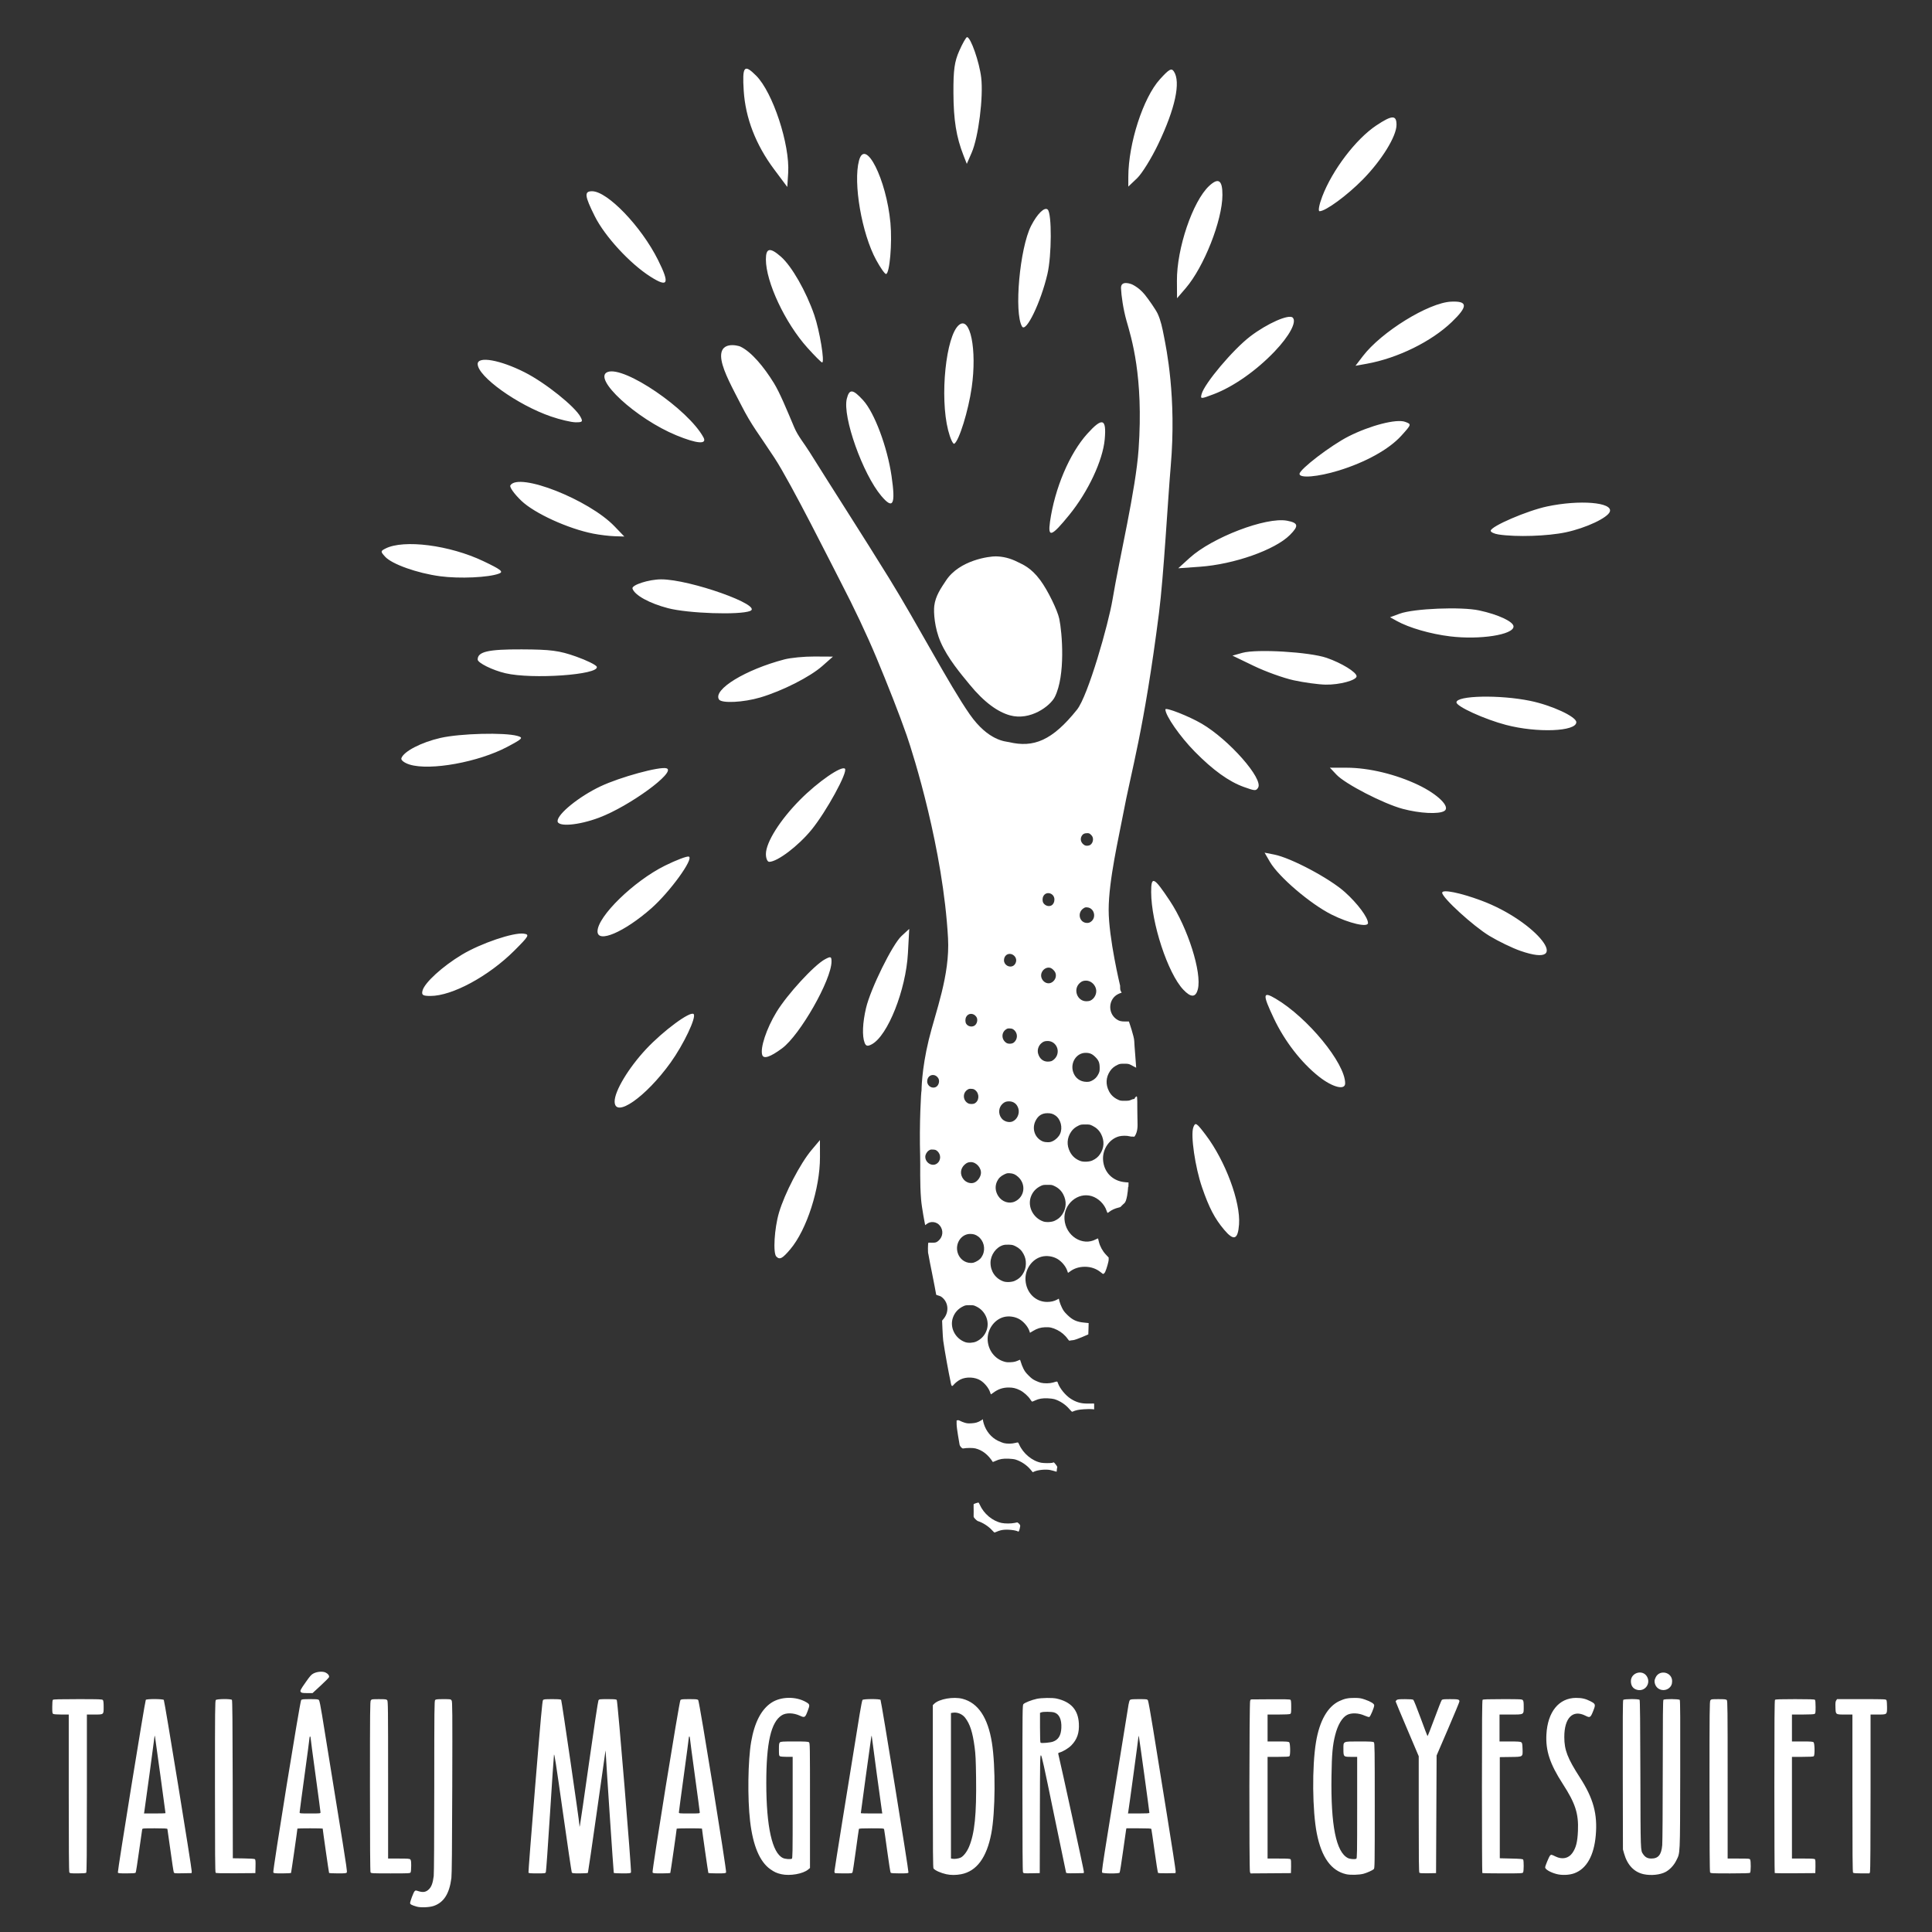 <?xml version="1.0" encoding="utf-8"?>
<!-- Generator: Adobe Illustrator 16.0.0, SVG Export Plug-In . SVG Version: 6.00 Build 0)  -->
<!DOCTYPE svg PUBLIC "-//W3C//DTD SVG 1.1//EN" "http://www.w3.org/Graphics/SVG/1.1/DTD/svg11.dtd">
<svg version="1.1" id="Réteg_1" xmlns:serif="http://www.serif.com/"
	 xmlns="http://www.w3.org/2000/svg" xmlns:xlink="http://www.w3.org/1999/xlink" x="0px" y="0px" width="500px" height="500px"
	 viewBox="0 0 500 500" enable-background="new 0 0 500 500" xml:space="preserve">
<rect x="0" y="0" width="500" height="500" fill="#333333" stroke="none"/>
<g>
	<path id="drops" fill="#FFFFFF" d="M200.916,325.202c-0.897-0.897-0.511-7.302,0.687-11.374c1.449-4.932,5.505-12.732,8.421-16.197
		l2.176-2.584l0.009,4.431c0.017,8.101-3.429,18.794-7.673,23.817C202.478,325.73,201.8,326.087,200.916,325.202L200.916,325.202
		L200.916,325.202z M316.804,318.252c-2.451-2.912-3.892-5.677-5.712-10.955c-1.793-5.203-3.006-13.537-2.262-15.547
		c0.516-1.396,0.805-1.218,3.227,1.99c5.082,6.73,9.029,17.341,8.605,23.136C320.372,320.85,319.309,321.229,316.804,318.252z
		 M159.067,285.053c0-2.701,3.6-8.686,8.152-13.552c4.449-4.756,11.44-9.911,12.29-9.062c0.779,0.779-2.581,7.857-5.962,12.563
		C167.114,283.955,159.067,289.541,159.067,285.053L159.067,285.053z M341.311,278.604c-4.548-3.594-8.853-9.157-11.632-15.032
		c-2.987-6.314-2.916-7.109,0.461-5.117c8.295,4.895,17.986,16.7,17.986,21.912C348.126,282.242,344.839,281.393,341.311,278.604
		L341.311,278.604z M197.271,273.034c-0.594-1.772,1.079-6.827,3.671-11.095c2.799-4.608,9.778-12.199,12.591-13.695
		c1.463-0.778,1.662-0.708,1.662,0.591c0,4.73-8.148,19.041-12.797,22.476C199.361,273.555,197.639,274.134,197.271,273.034
		L197.271,273.034z M223.761,269.863c-0.674-1.757-0.532-5.172,0.375-9.015c1.178-4.989,6.823-16.441,9.172-18.605l2.003-1.846
		l-0.34,6.277c-0.517,9.523-5.215,21.373-9.353,23.587C224.531,270.844,224.102,270.752,223.761,269.863L223.761,269.863z
		 M109.351,256.363c0.537-2.055,5.173-6.281,10.207-9.304c4.882-2.933,13.352-5.806,16.004-5.427
		c1.554,0.222,1.346,0.594-2.442,4.377c-6.634,6.626-16.094,11.743-21.709,11.743C109.403,257.752,109.05,257.514,109.351,256.363z
		 M306.206,256.09c-3.986-4.248-8.258-17.237-8.286-25.199c-0.016-4.324,0.696-3.993,4.838,2.247
		c4.644,6.996,8.318,18.587,7.246,22.859C309.451,258.197,308.212,258.229,306.206,256.09L306.206,256.09L306.206,256.09z
		 M393.446,246.069c-2.084-0.728-5.681-2.468-7.992-3.867c-4.181-2.53-12.22-9.875-12.22-11.166c0-0.938,4.645-0.008,10.115,2.025
		C397.789,238.429,407.541,250.992,393.446,246.069z M154.637,241.038c0-3.868,9.411-13.034,17.473-17.019
		c2.914-1.44,5.683-2.49,6.153-2.333c1.398,0.466-4.903,9.164-9.694,13.381C161.57,241.23,154.637,244.201,154.637,241.038z
		 M344.646,236.709c-5.529-2.766-13.739-9.779-15.993-13.661l-1.38-2.377l2.488,0.487c4.338,0.851,14.354,6.171,18.307,9.726
		c3.261,2.932,5.967,6.56,5.967,8C354.035,240.094,349.152,238.964,344.646,236.709L344.646,236.709z M198.217,221.011
		c0.01-3.022,3.667-8.823,8.859-14.052c4.59-4.623,10.735-8.872,11.592-8.015c0.813,0.813-4.798,11.069-8.625,15.768
		c-3.423,4.203-8.86,8.33-10.975,8.33C198.596,223.042,198.213,222.128,198.217,221.011z M144.299,212.484
		c0-1.847,5.59-6.366,11.104-8.976c5.083-2.407,15.423-5.226,17.108-4.665c2.621,0.874-9.579,9.795-17.438,12.754
		C149.712,213.615,144.299,214.06,144.299,212.484z M362.998,209.325c-4.987-1.341-14.863-6.441-17.114-8.837l-1.706-1.816
		l4.375,0.011c5.715,0.014,12.711,1.702,18.488,4.459c5.097,2.433,8.387,5.699,6.771,6.724
		C372.39,210.769,367.446,210.521,362.998,209.325L362.998,209.325z M321.91,203.667c-3.883-1.396-7.994-4.355-12.714-9.153
		c-3.795-3.857-7.595-9.32-7.595-10.919c0-0.639,6.105,1.759,9.408,3.695c7.075,4.146,15.999,14.277,14.588,16.56
		C325.062,204.717,324.796,204.704,321.91,203.667z M106.032,197.875c-1.356-0.414-2.32-1.146-2.158-1.637
		c0.578-1.761,5.14-4.131,10.141-5.269c5.096-1.159,16.519-1.454,19.881-0.514c1.624,0.455,1.395,0.704-2.585,2.818
		C123.852,197.237,111.378,199.507,106.032,197.875L106.032,197.875z M389.752,187.607c-5.541-1.453-12.822-4.768-12.822-5.837
		c0-1.776,11.159-2.01,19.048-0.398c5.576,1.139,11.97,4.094,11.97,5.533C407.947,189.327,397.803,189.718,389.752,187.607z
		 M186.067,181.014c-1.585-2.564,6.836-7.714,16.944-10.362c1.625-0.425,5.114-0.762,7.754-0.747l4.8,0.027l-2.74,2.422
		c-3.196,2.825-10.33,6.446-16.042,8.142C192.392,181.799,186.722,182.074,186.067,181.014L186.067,181.014z M334.835,176.062
		c-2.64-0.574-7.292-2.247-10.339-3.716l-5.539-2.671l2.585-0.724c3.695-1.035,17.38-0.219,21.786,1.299
		c3.873,1.334,7.755,3.721,7.755,4.768c0,1.041-4.468,2.242-8.05,2.164C341.165,177.14,337.476,176.636,334.835,176.062
		L334.835,176.062z M130.799,174.233c-3.355-0.79-7.177-2.682-7.177-3.553c0-2.03,2.712-2.655,11.377-2.622
		c7.539,0.03,9.732,0.318,14.056,1.846c2.818,0.997,5.245,2.196,5.393,2.666C155.099,174.638,137.714,175.861,130.799,174.233z
		 M375.275,164.691c-5.061-0.616-10.587-2.211-13.768-3.974l-1.759-0.975l2.498-0.921c3.627-1.338,15.903-1.843,20.552-0.846
		c4.957,1.063,8.901,2.909,8.901,4.166C391.7,164.28,382.991,165.632,375.275,164.691z M172.897,157.402
		c-4.84-1.262-8.638-3.353-9.21-5.069c-0.308-0.925,4.227-2.392,7.416-2.398c7.423-0.015,26.578,6.796,23.022,8.187
		C191.349,159.206,178.092,158.756,172.897,157.402L172.897,157.402z M113.889,149.132c-5.906-0.791-12.478-3.131-14.229-5.066
		c-1.203-1.329-1.198-1.439,0.084-2.098c4.726-2.425,16.638-0.893,25.355,3.261c4.573,2.179,5.281,2.738,4.062,3.208
		C126.501,149.461,118.92,149.806,113.889,149.132L113.889,149.132L113.889,149.132z M307.873,144.391
		c5.841-5.311,19.802-10.646,25.205-9.633c2.95,0.554,3.108,1.333,0.748,3.693c-3.869,3.869-14.437,7.595-23.326,8.225l-5.574,0.395
		L307.873,144.391L307.873,144.391z M153.483,138.095c-6.53-1.296-15.174-5.255-18.563-8.502c-1.83-1.754-3.108-3.545-2.838-3.98
		c2.141-3.465,20.294,3.671,26.949,10.593l2.545,2.647l-2.545-0.081C157.631,138.727,155.135,138.422,153.483,138.095
		L153.483,138.095L153.483,138.095z M387.823,138.323c-1.117-0.169-2.031-0.601-2.031-0.959c0-1.136,9.411-5.195,14.589-6.292
		c8.412-1.782,17.032-1.08,16.25,1.324c-0.52,1.595-6.181,4.258-11.404,5.365C400.507,138.76,392.432,139.021,387.823,138.323z
		 M271.738,135.043c1.223-8.662,5.053-17.696,9.662-22.799c3.902-4.319,4.992-3.968,4.501,1.452
		c-0.497,5.474-4.276,13.532-9.176,19.563C272.137,138.906,271.142,139.262,271.738,135.043z M228.101,128.373
		c-4.834-5.702-10.108-20.555-8.945-25.19c0.653-2.602,1.557-2.516,4.224,0.404c2.93,3.208,6.254,12.078,7.354,19.627
		C231.814,130.626,231.137,131.954,228.101,128.373L228.101,128.373z M336.313,122.646c0-1.181,8.17-7.428,12.717-9.723
		c5.608-2.832,12.395-4.574,14.614-3.753c1.691,0.625,1.688,0.635-0.988,3.598c-3.17,3.508-9.238,6.876-16.267,9.027
		C341.066,123.423,336.313,123.825,336.313,122.646L336.313,122.646z M245.375,111.341c-2.2-8.649-0.574-24.433,2.806-27.239
		c2.919-2.422,4.703,6.364,3.29,16.21c-0.861,6.002-3.262,13.762-4.492,14.522C246.639,115.045,245.917,113.473,245.375,111.341z
		 M175.047,112.665c-10.412-4.28-21.863-14.829-17.793-16.391c4.304-1.651,20.822,9.616,24.797,16.915
		C183.075,115.069,180.409,114.87,175.047,112.665z M142.572,107.779c-8.649-2.975-18.95-10.354-18.95-13.576
		c0-2.1,5.832-1.064,12.194,2.166c5.322,2.701,12.976,8.82,14.429,11.535c0.659,1.23,0.494,1.405-1.303,1.384
		C147.811,109.273,144.944,108.595,142.572,107.779z M310.97,102.002c0.717-2.741,8.145-11.554,12.608-14.958
		c4.389-3.347,10.001-5.821,10.981-4.841c1.095,1.095-0.853,4.732-4.682,8.748c-4.732,4.961-10.659,9.12-15.754,11.056
		C310.744,103.292,310.632,103.292,310.97,102.002L310.97,102.002z M352.677,92.202c4.813-6.313,17.044-13.869,22.878-14.136
		c4.35-0.199,4.393,1.208,0.16,5.272c-5.285,5.077-14.015,9.361-22.004,10.8l-2.91,0.524L352.677,92.202z M208.966,90.006
		c-5.783-6.431-10.754-17.009-10.754-22.879c0-2.983,1.073-3.173,3.901-0.69c2.793,2.452,6.518,8.973,8.626,15.102
		c1.389,4.036,2.749,12.265,2.027,12.265C212.554,93.803,210.844,92.095,208.966,90.006z M264.504,84.5
		c-2.106-3.525-0.6-20.286,2.342-26.054c1.597-3.128,3.512-4.996,4.309-4.199c1.08,1.081,1.027,11.903-0.082,16.663
		C269.359,78.256,265.521,86.199,264.504,84.5L264.504,84.5z M304.587,72.689c-0.057-8.391,4.088-20.606,8.335-24.566
		c2.402-2.241,3.453-1.527,3.442,2.337c-0.02,6.574-4.771,18.621-9.523,24.142l-2.225,2.585L304.587,72.689L304.587,72.689z
		 M168.318,71.588c-5.292-3.364-11.783-10.41-14.385-15.617c-2.653-5.309-2.781-6.478-0.707-6.478
		c3.984,0,12.733,9.108,17.053,17.754C173.398,73.489,172.932,74.521,168.318,71.588L168.318,71.588z M226.745,67.272
		c-3.726-6.846-5.984-19.939-4.436-25.718c1.615-6.024,7.083,4.824,8.135,16.136c0.486,5.232-0.209,13.22-1.151,13.22
		C228.98,70.91,227.834,69.273,226.745,67.272L226.745,67.272z M342.189,50.874c2.604-6.855,8.728-14.905,14.005-18.412
		c4.091-2.719,5.229-2.75,5.221-0.139c-0.01,2.951-3.815,9.126-8.681,14.088c-4.063,4.144-9.656,8.251-11.234,8.251
		C341.081,54.663,341.386,52.986,342.189,50.874z M200.343,43.825c-4.748-6.354-7.424-13.279-7.87-20.365
		c-0.399-6.352,0.119-6.978,3.216-3.881c4.312,4.312,8.757,17.809,8.291,25.17l-0.23,3.636L200.343,43.825L200.343,43.825z
		 M292.008,45.754c0.019-8.649,3.852-20.478,8.183-25.25c2.362-2.603,2.973-2.948,3.595-2.028c1.844,2.728,0.365,9.613-4.045,18.832
		c-1.748,3.655-4.205,7.623-5.459,8.815l-2.279,2.169L292.008,45.754L292.008,45.754z M249.354,40.227
		c-1.871-4.769-2.576-9.155-2.607-16.212c-0.026-5.952,0.27-8.066,1.522-10.893c0.855-1.93,1.758-3.508,2.007-3.508
		c0.933,0,3.181,6.429,3.657,10.455c0.598,5.053-0.712,15.409-2.455,19.419l-1.269,2.919L249.354,40.227L249.354,40.227z"/>
	<path id="figur---letters" serif:id="figur &amp; letters" fill="#FFFFFF" d="M107.881,493.441
		c-1.272-0.358-1.749-0.606-1.749-0.907c0-0.443,0.873-2.77,1.151-3.067c0.246-0.263,0.277-0.264,1.051-0.021
		c1.197,0.377,1.977,0.219,2.716-0.551c0.644-0.67,0.962-1.565,1.196-3.367c0.082-0.634,0.138-9.881,0.141-23.199
		c0.004-19.938,0.026-22.168,0.228-22.369c0.181-0.181,0.587-0.224,2.131-0.224c1.859,0,1.913,0.009,2.132,0.344
		c0.204,0.311,0.22,2.468,0.166,22.512c-0.042,15.521-0.109,22.552-0.223,23.448c-0.514,4.025-1.939,6.288-4.538,7.203
		C111.192,493.627,108.902,493.729,107.881,493.441L107.881,493.441L107.881,493.441z M425.384,485.042
		c-2.481-0.539-4.223-2.367-5.059-5.313l-0.31-1.087l-0.041-19.256c-0.03-14.356,0-19.306,0.123-19.453
		c0.229-0.275,4.004-0.285,4.23-0.012c0.108,0.13,0.168,5.873,0.201,19.311c0.05,20.244,0.028,19.611,0.717,20.633
		c0.534,0.794,1.159,1.124,2.121,1.124c1.802,0,2.595-0.972,2.818-3.454c0.072-0.8,0.134-9.554,0.136-19.455
		c0.004-13.807,0.045-18.042,0.176-18.173c0.26-0.26,4.008-0.236,4.226,0.026c0.122,0.146,0.152,5.072,0.118,19.382
		c-0.051,21.384,0.011,20.083-1.04,22.217c-0.594,1.206-1.644,2.328-2.729,2.914C429.661,485.207,427.289,485.456,425.384,485.042
		L425.384,485.042L425.384,485.042z M244.9,485.047c-1.422-0.313-2.884-0.966-3.307-1.479c-0.141-0.17-0.178-4.631-0.178-21.247
		v-21.033l0.336-0.336c1.267-1.268,5.029-1.926,7.392-1.293c3.999,1.07,6.516,4.84,7.556,11.316
		c0.983,6.124,0.906,18.018-0.154,23.542c-1.199,6.257-3.803,9.766-7.815,10.533C247.422,485.301,246.048,485.3,244.9,485.047
		L244.9,485.047L244.9,485.047z M402.776,484.983c-1.591-0.432-2.892-1.2-2.892-1.711c0-0.345,0.978-2.709,1.253-3.029
		c0.284-0.331,0.342-0.322,1.411,0.204c1.747,0.86,3.391,0.522,4.386-0.901c0.946-1.353,1.315-2.827,1.438-5.74
		c0.188-4.457-0.665-7.097-3.925-12.137c-3.332-5.152-4.468-8.592-4.235-12.828c0.317-5.815,3.223-9.4,7.638-9.428
		c1.517-0.009,2.507,0.22,3.749,0.864c1.35,0.7,1.388,0.834,0.719,2.523c-0.684,1.727-0.835,1.82-1.993,1.229
		c-3.287-1.679-5.496,0.551-5.485,5.538c0.007,3.357,0.831,5.481,4.076,10.512c3.438,5.329,4.546,9.385,4.067,14.901
		c-0.453,5.235-2.376,8.649-5.529,9.816C406.127,485.288,404.187,485.365,402.776,484.983z M202.224,485.045
		c-1.171-0.261-1.839-0.563-2.879-1.303c-2.739-1.948-4.484-6.1-5.221-12.426c-0.694-5.95-0.562-15.692,0.278-20.556
		c0.861-4.982,2.604-8.354,5.217-10.088c2.463-1.636,6.376-1.703,9.017-0.156c0.967,0.567,0.99,0.697,0.394,2.272
		c-0.658,1.741-0.771,1.81-2.038,1.226c-1.648-0.76-3.558-0.8-4.669-0.099c-2.796,1.765-4.013,7.1-4.008,17.565
		c0.005,11.277,1.532,18.111,4.33,19.382c0.562,0.256,1.819,0.356,2.272,0.183c0.203-0.078,0.225-1.376,0.225-13.229v-13.144h-1.503
		c-0.827,0-1.627-0.066-1.778-0.147c-0.247-0.132-0.275-0.311-0.275-1.756c0-1.378,0.037-1.643,0.26-1.844
		c0.228-0.206,0.702-0.235,3.743-0.235c2.783,0,3.538,0.04,3.759,0.201c0.271,0.198,0.276,0.53,0.276,16.375v16.173l-0.479,0.4
		C207.804,484.957,204.452,485.541,202.224,485.045L202.224,485.045z M348.389,485.044c-3.866-0.878-6.376-4.356-7.595-10.526
		c-1.161-5.878-1.265-17.331-0.215-23.668c0.912-5.5,3.002-9.18,6.026-10.609c1.356-0.641,2.296-0.834,4.003-0.823
		c1.209,0.007,1.636,0.075,2.634,0.422c1.528,0.529,2.401,1.074,2.401,1.5c0.002,0.561-0.992,2.93-1.265,3.016
		c-0.139,0.044-0.684-0.115-1.212-0.355c-1.54-0.697-3.396-0.776-4.527-0.191c-1.293,0.669-2.431,2.587-3.095,5.219
		c-0.67,2.65-0.868,4.859-0.956,10.626c-0.193,12.773,1.182,19.642,4.247,21.205c0.525,0.269,1.699,0.37,2.173,0.188
		c0.203-0.078,0.225-1.376,0.225-13.229v-13.144h-1.557c-1.974,0-1.999-0.025-1.999-2.023c0-2.074-0.241-1.96,4.115-1.96
		c3.034,0,3.578,0.033,3.77,0.224c0.2,0.201,0.224,1.885,0.224,16.408c0,15.328-0.014,16.197-0.253,16.414
		c-0.345,0.312-1.748,0.942-2.641,1.186C351.765,485.229,349.479,485.292,348.389,485.044L348.389,485.044z M285.234,484.625
		c-0.135-0.163,0.16-2.246,1.414-9.993c0.871-5.384,2.411-14.909,3.423-21.168c1.011-6.259,1.909-11.813,1.997-12.344
		c0.086-0.529,0.252-1.058,0.367-1.174c0.167-0.166,0.65-0.21,2.33-0.21c2.046,0,2.128,0.012,2.319,0.32
		c0.109,0.176,0.723,3.585,1.363,7.575s2.22,13.776,3.511,21.746c1.291,7.971,2.327,14.692,2.304,14.938l-0.044,0.444l-2.193,0.039
		c-1.209,0.021-2.253-0.02-2.325-0.092s-0.477-2.618-0.899-5.658c-0.422-3.04-0.798-5.607-0.835-5.705
		c-0.052-0.135-0.838-0.178-3.262-0.178h-3.194l-0.079,0.392c-0.044,0.215-0.405,2.759-0.805,5.652
		c-0.398,2.894-0.792,5.343-0.874,5.441C289.523,484.927,285.467,484.903,285.234,484.625L285.234,484.625L285.234,484.625z
		 M323.491,484.468c-0.227-0.597-0.183-43.854,0.045-44.305l0.18-0.355l5.029-0.037c3.593-0.027,5.085,0.009,5.224,0.124
		c0.145,0.12,0.194,0.595,0.194,1.846c0,1.521-0.026,1.699-0.275,1.832c-0.162,0.087-1.411,0.147-3.058,0.147h-2.783v6.971h2.692
		c2.258,0,2.729,0.036,2.916,0.224c0.284,0.283,0.328,3.313,0.053,3.588c-0.121,0.121-0.971,0.171-2.916,0.171h-2.745v26.317h2.898
		c2.303,0,2.933,0.04,3.063,0.197c0.108,0.132,0.15,0.763,0.124,1.885l-0.041,1.688l-10.461,0.074L323.491,484.468L323.491,484.468z
		 M216.046,484.735c-0.052-0.052-0.095-0.257-0.095-0.454c0-0.29,3.29-20.776,6.543-40.749c0.303-1.864,0.627-3.48,0.72-3.593
		c0.234-0.281,4.431-0.298,4.663-0.018c0.201,0.242,7.345,44.387,7.231,44.683c-0.074,0.193-0.407,0.227-2.279,0.227
		c-1.583,0-2.231-0.05-2.333-0.179c-0.077-0.098-0.474-2.61-0.88-5.583s-0.771-5.518-0.811-5.654
		c-0.065-0.228-0.345-0.249-3.267-0.249c-2.429,0-3.211,0.043-3.258,0.178c-0.034,0.098-0.387,2.578-0.785,5.513
		c-0.397,2.934-0.782,5.479-0.855,5.654c-0.129,0.313-0.186,0.32-2.317,0.32C217.124,484.831,216.098,484.788,216.046,484.735
		L216.046,484.735L216.046,484.735z M479.574,484.66c-0.131-0.132-0.17-4.891-0.17-20.556V443.72h-1.894
		c-2.479,0-2.431,0.035-2.494-1.842c-0.039-1.146-0.002-1.511,0.181-1.79l0.23-0.352h6.321c6.105,0,6.327,0.01,6.47,0.275
		c0.081,0.151,0.147,0.941,0.147,1.756c0,1.987,0.043,1.952-2.395,1.952h-1.873v20.19c0,12.774-0.052,20.325-0.139,20.556
		l-0.139,0.365h-2.038C480.388,484.831,479.691,484.776,479.574,484.66L479.574,484.66z M442.565,484.556
		c-0.1-0.187-0.147-7.368-0.147-22.231c0-19.641,0.023-21.988,0.222-22.271c0.21-0.3,0.319-0.316,2.124-0.316
		c1.539,0,1.944,0.043,2.125,0.224c0.201,0.201,0.224,2.269,0.224,20.627v20.403h2.84c2.663,0,2.85,0.017,2.988,0.274
		c0.21,0.394,0.19,3.181-0.023,3.396c-0.127,0.126-1.476,0.171-5.188,0.171C442.915,484.831,442.707,484.819,442.565,484.556
		L442.565,484.556L442.565,484.556z M168.882,484.577c-0.19-0.355,6.904-44.239,7.209-44.592c0.187-0.216,0.492-0.249,2.305-0.249
		s2.119,0.033,2.307,0.249c0.308,0.354,7.402,44.229,7.209,44.59c-0.123,0.229-0.364,0.256-2.328,0.256
		c-1.206,0-2.225-0.054-2.266-0.119c-0.057-0.093-1.65-11.171-1.65-11.475c0-0.039-1.472-0.071-3.272-0.071
		c-1.799,0-3.272,0.045-3.272,0.101c0,0.319-1.59,11.349-1.651,11.446c-0.04,0.064-1.059,0.118-2.264,0.118
		C169.254,484.831,169.003,484.804,168.882,484.577z M383.62,484.735c-0.053-0.052-0.096-10.121-0.096-22.376
		c0-17.141,0.04-22.321,0.171-22.452c0.127-0.126,1.472-0.171,5.17-0.171c4.663,0,5.016,0.018,5.235,0.261
		c0.187,0.206,0.235,0.56,0.235,1.707c0,2.103,0.147,2.016-3.414,2.016h-2.845v6.971h2.675c2.086,0,2.737,0.044,2.952,0.201
		c0.235,0.172,0.283,0.415,0.325,1.641c0.076,2.221,0.213,2.126-3.145,2.174l-2.736,0.038v26.175l2.957,0.071
		c2.419,0.058,2.981,0.109,3.092,0.284c0.182,0.289,0.176,2.938-0.009,3.281c-0.142,0.264-0.352,0.275-5.311,0.275
		C386.038,484.831,383.672,484.788,383.62,484.735L383.62,484.735L383.62,484.735z M136.769,484.621
		c-0.044-0.115,0.734-10.149,1.729-22.298c1.452-17.725,1.853-22.138,2.027-22.338c0.189-0.217,0.498-0.249,2.383-0.249
		c1.603,0,2.206,0.048,2.319,0.186c0.14,0.168,4.699,31.425,4.732,32.446l0.015,0.442l0.12-0.427
		c0.066-0.235,1.125-7.532,2.354-16.217c1.317-9.31,2.314-15.922,2.43-16.11c0.188-0.31,0.267-0.32,2.379-0.32
		c1.781,0,2.218,0.04,2.364,0.217c0.243,0.292,3.866,44.272,3.676,44.629c-0.117,0.22-0.378,0.249-2.252,0.249
		c-1.167,0-2.156-0.059-2.2-0.129c-0.064-0.104-2.014-29.234-2.092-31.259c-0.019-0.482-0.029-0.497-0.083-0.122
		c-0.034,0.235-1.043,7.354-2.244,15.822c-1.201,8.467-2.224,15.46-2.273,15.541c-0.055,0.089-0.866,0.146-2.068,0.146
		c-1.739,0-1.994-0.03-2.109-0.249c-0.072-0.138-1.115-7.194-2.317-15.684c-1.809-12.771-2.204-15.312-2.292-14.724
		c-0.058,0.392-0.524,7.305-1.035,15.363c-0.511,8.059-0.99,14.797-1.065,14.973c-0.132,0.312-0.191,0.32-2.276,0.32
		C137.235,484.831,136.834,484.793,136.769,484.621L136.769,484.621z M17.939,484.556c-0.1-0.187-0.147-6.848-0.147-20.556v-20.28
		h-1.859c-1.022,0-1.982-0.066-2.134-0.147c-0.248-0.133-0.275-0.312-0.275-1.82c0-1.112,0.057-1.731,0.17-1.845
		c0.128-0.128,1.757-0.171,6.456-0.171c5.672,0,6.303,0.023,6.479,0.235c0.139,0.168,0.195,0.682,0.195,1.79
		c0,2.012,0.066,1.958-2.446,1.958h-1.893v20.385c0,15.665-0.04,20.424-0.171,20.556c-0.117,0.116-0.811,0.171-2.2,0.171
		C18.255,484.831,18.075,484.808,17.939,484.556L17.939,484.556z M70.727,484.576c-0.191-0.356,6.904-44.237,7.209-44.591
		c0.187-0.216,0.492-0.249,2.305-0.249c1.813,0,2.118,0.033,2.306,0.249c0.137,0.159,0.428,1.565,0.8,3.876
		c0.969,6.017,4.095,25.337,5.361,33.137c0.845,5.206,1.148,7.392,1.05,7.575c-0.124,0.231-0.359,0.258-2.33,0.258
		c-1.205,0-2.225-0.054-2.265-0.12c-0.057-0.092-1.65-11.17-1.65-11.475c0-0.039-1.472-0.07-3.272-0.07
		c-1.799,0-3.272,0.031-3.272,0.07c0,0.305-1.593,11.383-1.65,11.475c-0.041,0.065-1.06,0.12-2.265,0.12
		C71.095,484.831,70.848,484.804,70.727,484.576L70.727,484.576z M95.894,484.556c-0.1-0.187-0.147-7.368-0.147-22.231
		c0-19.641,0.023-21.988,0.221-22.271c0.21-0.3,0.32-0.316,2.112-0.316c1.65,0,1.92,0.033,2.126,0.261
		c0.216,0.239,0.235,1.875,0.235,20.626v20.367h2.764c2.323,0,2.799,0.035,2.987,0.224c0.173,0.173,0.224,0.542,0.224,1.645
		c0,0.782-0.066,1.546-0.147,1.697c-0.142,0.264-0.35,0.275-5.187,0.275C96.244,484.831,96.036,484.819,95.894,484.556
		L95.894,484.556z M30.5,484.604c-0.114-0.297,7.029-44.439,7.23-44.682c0.234-0.282,4.429-0.266,4.665,0.019
		c0.199,0.239,7.286,43.759,7.229,44.392l-0.038,0.427l-2.242,0.039c-2.215,0.038-2.243,0.035-2.376-0.285
		c-0.074-0.178-0.46-2.724-0.859-5.657c-0.398-2.935-0.751-5.415-0.784-5.513c-0.046-0.136-0.826-0.178-3.256-0.178
		c-2.921,0-3.202,0.021-3.267,0.249c-0.039,0.137-0.404,2.682-0.811,5.654c-0.407,2.974-0.803,5.485-0.881,5.583
		c-0.102,0.129-0.749,0.179-2.333,0.179C30.907,484.831,30.573,484.798,30.5,484.604L30.5,484.604L30.5,484.604z M264.75,484.56
		c-0.102-0.191-0.148-7.036-0.148-21.753c0-20.244,0.014-21.49,0.248-21.77c0.316-0.375,2.109-1.088,3.471-1.381
		c1.26-0.27,4.058-0.308,5.121-0.068c3.704,0.831,5.558,2.889,5.765,6.397c0.145,2.454-0.44,4.175-1.941,5.709
		c-0.761,0.777-2.192,1.636-3.144,1.885c-0.252,0.065-0.291,0.149-0.216,0.451c0.657,2.621,6.63,30.104,6.599,30.368l-0.041,0.361
		l-2.244,0.039c-1.826,0.032-2.258,0.002-2.32-0.161c-0.043-0.11-1.47-6.978-3.172-15.261c-2.561-12.468-3.135-15.067-3.333-15.105
		c-0.223-0.043-0.241,1.006-0.275,15.221l-0.036,15.268l-2.092,0.039C265.037,484.836,264.89,484.819,264.75,484.56L264.75,484.56
		L264.75,484.56z M367.34,484.663c-0.136-0.135-0.175-3.521-0.175-15.165v-14.99l-2.987-7.028c-1.643-3.865-2.987-7.083-2.987-7.15
		c0-0.066,0.117-0.228,0.261-0.357c0.215-0.194,0.593-0.235,2.178-0.235c1.32,0,1.986,0.056,2.139,0.178
		c0.122,0.098,0.975,2.227,1.895,4.73c0.92,2.503,1.715,4.599,1.766,4.655c0.051,0.058,0.853-1.959,1.781-4.48
		s1.785-4.697,1.903-4.834c0.185-0.215,0.486-0.249,2.227-0.249c2.081,0,2.354,0.069,2.354,0.603c0,0.144-1.329,3.348-2.952,7.12
		l-2.951,6.858l-0.143,30.442l-2.066,0.039C368.094,484.827,367.465,484.789,367.34,484.663L367.34,484.663L367.34,484.663z
		 M55.804,484.662c-0.133-0.134-0.172-5.159-0.172-22.326c0-19.949,0.022-22.175,0.224-22.376c0.304-0.304,3.92-0.331,4.168-0.031
		c0.115,0.139,0.169,5.802,0.195,20.591l0.036,20.399l2.763,0.038c1.783,0.025,2.832,0.096,2.956,0.199
		c0.147,0.122,0.184,0.568,0.153,1.882l-0.04,1.722l-5.055,0.037C57.219,484.825,55.935,484.791,55.804,484.662L55.804,484.662z
		 M459.299,484.737c-0.053-0.053-0.096-10.123-0.096-22.378c0-17.141,0.039-22.321,0.17-22.452c0.127-0.126,1.47-0.171,5.164-0.171
		c3.693,0,5.037,0.045,5.164,0.171c0.113,0.113,0.171,0.732,0.171,1.845c0,1.509-0.027,1.688-0.275,1.82
		c-0.163,0.087-1.412,0.147-3.059,0.147h-2.783v6.971h2.692c2.258,0,2.729,0.035,2.916,0.224c0.284,0.283,0.329,3.313,0.053,3.588
		c-0.12,0.121-0.97,0.171-2.916,0.171h-2.745v26.317h2.898c2.303,0,2.933,0.04,3.063,0.197c0.109,0.132,0.15,0.763,0.124,1.885
		l-0.04,1.688l-5.203,0.037C461.737,484.817,459.353,484.791,459.299,484.737L459.299,484.737L459.299,484.737z M248.651,480.732
		c0.74-0.382,1.607-1.517,2.144-2.804c1.445-3.472,1.939-8.332,1.814-17.85c-0.061-4.596-0.129-6.031-0.374-7.883
		c-0.52-3.917-1.192-6.009-2.46-7.65c-0.729-0.945-2.027-1.481-3.144-1.301l-0.522,0.085v37.64l0.32,0.069
		C246.995,481.162,248.122,481.007,248.651,480.732L248.651,480.732z M181.099,469.026c0-0.164-0.576-4.489-1.28-9.611
		s-1.28-9.469-1.28-9.659s-0.064-0.346-0.142-0.346s-0.142,0.16-0.142,0.356s-0.576,4.552-1.28,9.68s-1.28,9.448-1.28,9.602
		c0,0.266,0.117,0.277,2.703,0.277C181.046,469.325,181.099,469.319,181.099,469.026L181.099,469.026z M228.259,468.863
		c-0.152-0.868-2.635-19.192-2.652-19.572c-0.009-0.215-0.069-0.071-0.139,0.332c-0.117,0.68-2.689,19.448-2.689,19.62
		c0,0.045,1.251,0.082,2.78,0.082h2.781L228.259,468.863L228.259,468.863z M297.461,469.155c0-0.344-2.561-18.982-2.684-19.532
		c-0.107-0.485-0.129-0.51-0.144-0.165c-0.02,0.464-2.544,19.062-2.653,19.547l-0.072,0.32h2.777
		C296.743,469.325,297.461,469.281,297.461,469.155z M82.944,469.026c0-0.164-0.576-4.489-1.28-9.611
		c-0.704-5.123-1.28-9.469-1.28-9.659s-0.064-0.347-0.142-0.347s-0.142,0.157-0.142,0.349c0,0.192-0.576,4.545-1.28,9.673
		c-0.705,5.128-1.28,9.452-1.28,9.609c0,0.275,0.092,0.285,2.703,0.285C82.892,469.325,82.944,469.319,82.944,469.026z
		 M42.829,469.241c0-0.169-2.572-18.928-2.69-19.618c-0.07-0.413-0.128-0.55-0.138-0.327c-0.016,0.372-2.493,18.635-2.653,19.566
		l-0.08,0.463h2.78C41.578,469.325,42.829,469.287,42.829,469.241L42.829,469.241z M272.475,450.75
		c1.426-0.492,2.108-1.598,2.199-3.561c0.104-2.226-0.57-3.654-1.895-4.022c-0.702-0.194-2.768-0.207-3.261-0.021l-0.364,0.14v3.832
		c0,2.928,0.041,3.852,0.178,3.914C269.657,451.182,271.775,450.991,272.475,450.75L272.475,450.75z M77.9,437.943
		c-0.327-0.326-0.214-0.563,1.267-2.665c1.12-1.59,1.415-1.914,2-2.206c0.939-0.469,2.307-0.573,3.059-0.234
		c0.65,0.293,1.048,0.816,0.923,1.212c-0.048,0.151-1.026,1.141-2.174,2.198l-2.086,1.924h-1.38
		C78.431,438.172,78.079,438.122,77.9,437.943z M423.708,437.333c-1.071-0.268-1.633-1.045-1.633-2.256
		c0-2.185,2.987-3.08,4.129-1.237C427.322,435.646,425.752,437.844,423.708,437.333z M429.686,437.251
		c-0.92-0.329-1.494-1.195-1.494-2.253c0-0.161,0.133-0.566,0.295-0.901c1.021-2.109,4.258-1.36,4.258,0.985
		c0,0.828-0.271,1.393-0.89,1.858C431.254,437.392,430.415,437.512,429.686,437.251z M256.793,396.076
		c-0.893-1.013-2.418-2.012-3.666-2.401c-0.376-0.118-1.154-0.899-1.154-1.191c0-0.3,0.02-0.78,0.011-1.38
		c-0.01-0.609-0.033-1.826,0.009-1.861c0.086-0.072,1.087-0.395,1.227-0.395c0.049,0,0.197,0.242,0.328,0.54
		c1.05,2.375,3.29,4.249,5.685,4.757c0.849,0.18,2.447,0.176,3.318-0.01c0.381-0.08,0.703-0.146,0.717-0.146
		s0.765,0.424,0.765,0.939c0,0-0.234,1.596-0.519,1.437c-0.716-0.401-2.912-0.616-4.135-0.404c-0.561,0.097-1.229,0.319-1.971,0.656
		C257.352,396.641,257.075,396.398,256.793,396.076L256.793,396.076z M266.692,380.313c-0.972-1.165-2.435-2.138-3.896-2.589
		c-0.33-0.103-1.028-0.188-1.779-0.218c-1.451-0.058-2.322,0.091-3.373,0.575c-0.376,0.174-0.695,0.297-0.709,0.275
		c-1.201-1.887-2.707-3.059-4.513-3.51c-0.634-0.16-2.347-0.151-3.147,0.014c-0.308,0.064-0.89-0.577-0.949-1.067
		c-0.034-0.286-0.754-4.099-0.755-5.229l-0.001-0.952l0.272-0.054c0.182-0.035,0.403,0.022,0.667,0.176
		c0.217,0.127,0.722,0.329,1.122,0.45c0.615,0.187,0.881,0.214,1.73,0.172c1.094-0.054,1.756-0.251,2.566-0.765l0.465-0.295v0.234
		c0,0.129,0.094,0.54,0.207,0.913c0.603,1.964,1.934,3.575,3.649,4.418c0.517,0.253,1.204,0.528,1.528,0.609
		c0.814,0.206,2.131,0.19,2.941-0.034c0.362-0.1,0.699-0.156,0.75-0.123c0.05,0.032,0.184,0.27,0.296,0.525
		c1.021,2.326,3.402,4.297,5.7,4.717c0.682,0.124,2.291,0.135,2.894,0.018c0,0,0.306-0.168,0.415-0.08
		c0.207,0.165,0.699,0.809,0.826,1.072c0.075,0.155-0.061,0.513-0.061,0.513c-0.035,0.282-0.063,0.587-0.063,0.677
		c-0.002,0.142-0.043,0.148-0.298,0.053c-0.21-0.08-1.097-0.314-1.41-0.375c-1.146-0.221-3.107-0.035-4.061,0.387l-0.433,0.191
		L266.692,380.313L266.692,380.313z M276.787,364.704c-0.981-1.177-2.44-2.149-3.905-2.602c-0.319-0.099-1.032-0.188-1.729-0.218
		c-1.389-0.058-2.3,0.098-3.29,0.561c-0.351,0.165-0.688,0.297-0.751,0.295c-0.062-0.003-0.268-0.252-0.458-0.555
		c-0.544-0.863-1.754-1.941-2.701-2.404c-1.067-0.523-1.79-0.695-2.917-0.695c-1.496,0-2.736,0.422-3.969,1.348
		c-0.334,0.251-0.621,0.439-0.639,0.42c-0.017-0.021-0.105-0.268-0.198-0.55c-0.349-1.067-1.386-2.352-2.448-3.031
		c-1.432-0.915-3.71-1.024-5.25-0.251c-0.625,0.313-1.415,0.948-1.832,1.471c-0.53,0.666-0.611-0.561-0.697-0.942
		c-0.433-1.921-1.537-7.959-1.901-10.587c-0.131-0.943-0.288-5.182-0.288-5.182l0.422-0.52c1.5-1.842,1.184-4.437-0.695-5.707
		c-0.281-0.19-1.253-0.405-1.255-0.477c-0.001-0.033-0.642-3.525-1.121-5.83c-0.755-3.637-0.88-4.698-0.911-4.717
		c-0.155-0.096-0.132-2.914,0.024-2.931c0.068-0.007,0.479-0.003,0.915,0.009c0.929,0.023,1.184-0.057,1.733-0.554
		c1.118-1.01,1.265-2.615,0.349-3.814c-0.84-1.101-2.454-1.304-3.48-0.438c-0.171,0.145-0.338,0.263-0.371,0.263
		c-0.006,0-0.876-4.48-1.052-6.66c-0.356-4.401-0.16-8.523-0.239-11.171c-0.251-8.441,0.254-16.977,0.354-16.975
		c0.017,0.001-0.036-5.273,1.876-13.165c1.755-7.241,5.514-16.688,4.985-26.284c-1.268-22.992-8.917-47.372-10.705-52.52
		c-1.862-5.365-4.954-13.185-7.764-19.929c-2.573-6.174-5.926-13.226-9.252-19.631c-2.1-4.043-12.877-25.63-17.174-32.201
		c-4.226-6.461-5.838-8.224-8.645-13.719c-2.097-4.104-4.567-8.516-5.086-11.594c-0.892-5.286,4.468-3.713,4.828-3.547
		c2.868,1.32,6.143,5.267,8.73,9.469c1.552,2.521,3.33,6.876,5.297,11.524c0.921,2.177,2.57,4.133,3.961,6.36
		c5.979,9.571,13.673,21.48,20.573,32.641c7.193,11.636,15.574,27.632,20.834,35.177c4.869,6.984,9.379,7.028,10.166,7.216
		c6.39,1.526,11.201-0.381,17.619-8.401c2.861-3.573,8.139-22.165,9.191-28.486c1.82-10.918,6.008-28.333,6.747-38.901
		c1.321-18.879-1.879-28.875-3.119-33.221c-0.858-3.012-1.358-6.563-1.432-8.463c-0.083-2.188,2.71-1.066,2.978-0.924
		c0.452,0.24,1.777,0.894,3.198,2.624c0.885,1.079,2.839,3.871,3.315,4.91c0.805,1.752,1.196,3.625,1.647,5.972
		c0.54,2.815,3.272,15.571,1.732,33.449c-0.739,8.589-1.819,28.456-3.037,37.991c-3.921,30.691-7.204,40.901-9.327,52.332
		c-1.011,5.442-3.703,16.879-3.701,24.547c0,7.311,2.965,19.611,2.965,19.611c0,0.938,0.031,1.164,0.197,1.437
		c0.232,0.38,0.238,0.418,0.074,0.418c-0.068,0-0.398,0.13-0.734,0.288c-2.528,1.197-2.836,4.809-0.551,6.48
		c0.69,0.506,1.195,0.646,2.316,0.646h0.971c0,0,1.385,3.957,1.385,5.08c0,0.727,0.536,6.85,0.498,6.878
		c-0.023,0.018-1.226-0.655-1.451-0.761c-0.522-0.244-0.688-0.271-1.668-0.271c-0.979,0-1.145,0.027-1.666,0.271
		c-0.898,0.421-1.487,0.907-1.977,1.633c-1.086,1.609-1.185,3.461-0.276,5.211c0.479,0.924,1.199,1.625,2.153,2.097
		c0.756,0.374,0.784,0.379,1.909,0.379c0.999,0,1.204-0.029,1.637-0.235c0.272-0.129,0.595-0.23,0.717-0.224
		c0.134,0.007,0.223-0.045,0.223-0.132c0-0.078,0.097-0.234,0.216-0.344c0.475-0.442,0.477-0.434,0.477,3.109
		c0,1.768,0.053,2.395,0.048,3.133c-0.006,0.861,0.198,2.512-0.74,3.911c-0.085,0.126-0.451,0.052-0.451,0.052
		c-0.253,0.027-0.649-0.01-0.905-0.087c-0.602-0.181-1.92-0.174-2.645,0.015c-2.527,0.658-4.346,3.305-4.174,6.078
		c0.201,3.232,2.502,5.548,5.764,5.799l0.829,0.063l-0.012,0.702c-0.008,0.471-0.032,0.605-0.075,0.406
		c-0.027-0.133-0.068,2.046-0.59,3.576c-0.265,0.775-0.463,0.645-1.202,1.442c-0.134,0.146-0.088,0.243-0.767,0.396
		c-0.836,0.189-1.745,0.607-2.317,1.065c-0.2,0.16-0.403,0.292-0.451,0.292s-0.161-0.233-0.251-0.519
		c-0.547-1.729-2.123-3.289-3.862-3.822c-3.587-1.1-7.312,2.055-7.05,5.973c0.287,4.307,4.652,7.088,8.15,5.192
		c0.344-0.187,0.538-0.245,0.557-0.169c0.017,0.064,0.104,0.43,0.192,0.81c0.271,1.152,0.946,2.392,1.795,3.294l0.741,0.787v0.643
		c0,0.344-0.506,2.228-0.894,3.072c-0.226,0.491-0.542,0.524-0.552,0.543c-0.012,0.018-0.279-0.18-0.597-0.438
		c-1.159-0.943-2.551-1.425-4.119-1.425c-1.487,0-2.802,0.422-3.882,1.246c-0.252,0.192-0.469,0.335-0.483,0.317
		s-0.102-0.262-0.194-0.544c-0.36-1.104-1.4-2.363-2.502-3.028c-1.191-0.719-2.793-0.955-4.125-0.608
		c-2.529,0.659-4.346,3.305-4.174,6.077c0.201,3.244,2.574,5.637,5.592,5.637c0.987,0,1.816-0.189,2.531-0.576l0.5-0.271
		l0.168,0.695c0.094,0.383,0.377,1.118,0.633,1.635c0.391,0.793,0.604,1.078,1.361,1.832c1.362,1.352,2.472,1.864,4.406,2.035
		c0.624,0.055,1.142,0.108,1.15,0.119c0.008,0.01-0.008,0.674-0.037,1.477l-0.051,1.458c0,0-3.156,1.421-3.924,1.486
		c-0.41,0.034-0.814,0.095-0.899,0.132c-0.113,0.051-0.257-0.078-0.534-0.482c-0.619-0.898-1.646-1.776-2.664-2.275
		c-1.25-0.613-1.941-0.77-3.168-0.715c-1.202,0.053-2.03,0.311-3.132,0.973l-0.771,0.463l-0.158-0.477
		c-0.357-1.075-1.409-2.336-2.493-2.991c-1.191-0.72-2.793-0.956-4.126-0.608c-2.509,0.653-4.354,3.318-4.173,6.027
		c0.174,2.606,1.835,4.775,4.203,5.491c0.61,0.185,0.888,0.212,1.73,0.173c0.956-0.043,1.296-0.133,2.39-0.629
		c0.057-0.025,0.184,0.27,0.283,0.661c0.101,0.389,0.385,1.112,0.633,1.608c0.371,0.74,0.612,1.063,1.349,1.801
		c0.729,0.729,1.056,0.975,1.738,1.309c0.462,0.227,1.105,0.479,1.43,0.561c0.866,0.22,2.327,0.194,3.17-0.055
		c1.175-0.348,1.069-0.362,1.267,0.186c0.494,1.373,1.945,3.139,3.297,4.01c1.396,0.902,2.711,1.276,4.375,1.248
		c0.521-0.01,1.113-0.013,1.317-0.008l0.37,0.009v1.503l-0.568-0.064c-0.313-0.035-1.241-0.02-2.063,0.033
		c-1.399,0.092-2.125,0.245-3.003,0.639C277.425,365.396,277.204,365.205,276.787,364.704L276.787,364.704L276.787,364.704z
		 M252.648,347.192c1.309-0.603,2.238-1.616,2.701-2.951c0.801-2.3-0.338-4.964-2.598-6.081c-0.748-0.369-0.803-0.381-1.814-0.381
		c-0.931,0-1.106,0.029-1.623,0.271c-1.319,0.617-2.239,1.624-2.702,2.955c-0.878,2.525,0.568,5.406,3.181,6.34
		C250.549,347.615,251.885,347.544,252.648,347.192L252.648,347.192z M262.635,331.473c0.892-0.412,1.484-0.9,1.977-1.63
		c0.6-0.888,0.873-1.738,0.883-2.742c0.01-0.999-0.154-1.696-0.604-2.562c-0.471-0.905-1.123-1.541-2.057-2.002
		c-0.688-0.34-0.845-0.378-1.718-0.413c-0.692-0.028-1.116,0.007-1.515,0.122c-1.805,0.525-3.246,2.528-3.258,4.529
		c-0.015,2.238,1.276,4.113,3.338,4.85C260.447,331.898,261.871,331.824,262.635,331.473z M252.577,326.518
		c0.874-0.419,1.36-0.898,1.747-1.725c0.779-1.666,0.266-3.74-1.193-4.808c-0.634-0.464-1.209-0.646-2.043-0.646
		c-2.336,0-3.981,2.498-3.233,4.91c0.48,1.547,1.832,2.588,3.376,2.599C251.768,326.853,251.996,326.797,252.577,326.518
		L252.577,326.518z M272.918,315.949c0.891-0.412,1.484-0.9,1.977-1.629c1.086-1.609,1.184-3.461,0.275-5.211
		c-0.479-0.924-1.199-1.625-2.152-2.096c-0.756-0.374-0.785-0.38-1.91-0.38c-1.039,0-1.194,0.024-1.721,0.271
		c-1.295,0.606-2.201,1.614-2.637,2.936c-0.822,2.49,0.643,5.343,3.214,6.261C270.73,316.375,272.153,316.302,272.918,315.949z
		 M262.67,310.94c2.525-1.194,2.938-4.46,0.807-6.376c-0.705-0.633-1.283-0.885-2.139-0.93c-0.655-0.035-0.779-0.009-1.449,0.31
		c-0.902,0.429-1.469,0.981-1.859,1.814c-0.572,1.223-0.455,2.583,0.324,3.79C259.321,311.045,261.182,311.645,262.67,310.94
		L262.67,310.94z M252.16,306.051c0.811-0.339,1.551-1.326,1.689-2.253c0.219-1.457-1.136-3.047-2.594-3.047
		c-0.654,0-1.072,0.169-1.606,0.651c-1.138,1.028-1.263,2.566-0.307,3.776C250.038,306.059,251.246,306.432,252.16,306.051
		L252.16,306.051z M242.404,301.178c1.164-0.755,1.211-2.445,0.094-3.335c-0.318-0.253-0.479-0.306-1.038-0.335
		c-0.588-0.029-0.708-0.004-1.076,0.238c-0.528,0.348-0.921,1.047-0.918,1.634C239.473,300.916,241.188,301.965,242.404,301.178
		L242.404,301.178z M282.706,300.328c0.893-0.413,1.485-0.901,1.977-1.631c1.086-1.609,1.185-3.461,0.276-5.21
		c-0.48-0.925-1.199-1.625-2.153-2.097c-0.756-0.373-0.784-0.379-1.909-0.379c-1.039,0-1.195,0.025-1.722,0.271
		c-0.897,0.42-1.487,0.907-1.978,1.633c-1.084,1.606-1.184,3.462-0.279,5.203c0.584,1.125,1.507,1.922,2.736,2.36
		C280.43,300.756,281.941,300.681,282.706,300.328L282.706,300.328z M272.463,295.316c0.779-0.369,1.54-1.121,1.878-1.859
		c0.737-1.607,0.179-3.813-1.206-4.765c-0.655-0.451-1.162-0.598-2.069-0.597c-1.437,0-2.448,0.668-3.105,2.051
		c-0.983,2.072-0.091,4.455,1.981,5.285c0.258,0.103,0.706,0.169,1.161,0.172C271.726,295.608,271.942,295.563,272.463,295.316
		L272.463,295.316z M262.041,290.233c1.197-0.501,1.893-2.031,1.514-3.333c-0.346-1.186-1.229-1.871-2.412-1.871
		c-0.729,0-1.135,0.146-1.646,0.598c-1.078,0.946-1.215,2.594-0.314,3.775C259.824,290.242,261.119,290.618,262.041,290.233z
		 M252.197,285.583c1.254-0.651,1.356-2.531,0.189-3.46c-0.307-0.244-0.486-0.305-0.988-0.334c-0.539-0.031-0.666-0.003-1.029,0.236
		c-1.31,0.861-1.19,2.809,0.217,3.541C250.955,285.759,251.842,285.768,252.197,285.583L252.197,285.583L252.197,285.583z
		 M242.297,281.263c0.7-0.433,0.956-1.596,0.5-2.271c-0.339-0.504-0.816-0.784-1.335-0.784c-0.875,0-1.505,0.695-1.505,1.663
		C239.957,281.078,241.301,281.878,242.297,281.263L242.297,281.263z M282.539,279.699c0.789-0.373,1.359-0.952,1.748-1.773
		c0.283-0.598,0.311-0.744,0.308-1.597c-0.005-1.3-0.249-1.902-1.124-2.778c-0.805-0.805-1.441-1.078-2.51-1.078
		c-2.35,0-3.997,2.492-3.246,4.91c0.494,1.592,1.828,2.59,3.473,2.6C281.808,279.986,282.029,279.939,282.539,279.699
		L282.539,279.699z M272.126,274.611c0.491-0.205,1.038-0.73,1.301-1.251c0.922-1.817-0.319-3.952-2.298-3.952
		c-0.729,0-1.135,0.146-1.646,0.597c-0.76,0.667-1.087,1.751-0.813,2.694c0.376,1.295,1.293,2.048,2.496,2.048
		C271.516,274.747,271.947,274.686,272.126,274.611L272.126,274.611z M262.309,269.851c1.132-0.83,1.164-2.475,0.064-3.349
		c-0.307-0.244-0.486-0.305-0.988-0.335c-0.539-0.032-0.666-0.003-1.029,0.236c-1.269,0.835-1.206,2.688,0.118,3.512
		C260.938,270.203,261.872,270.17,262.309,269.851z M252.184,265.443c0.7-0.434,0.957-1.596,0.502-2.272
		c-0.71-1.053-2.105-1.046-2.646,0.014c-0.26,0.511-0.259,1.321,0.003,1.75C250.47,265.637,251.482,265.877,252.184,265.443
		L252.184,265.443z M282.112,258.988c1.172-0.488,1.862-1.936,1.507-3.157c-0.347-1.194-1.409-2.046-2.553-2.046
		c-0.682,0-1.094,0.154-1.598,0.598c-1.838,1.613-0.722,4.742,1.691,4.742C281.505,259.125,281.934,259.064,282.112,258.988
		L282.112,258.988z M272.305,254.184c0.859-0.569,1.191-1.637,0.789-2.524c-0.193-0.425-0.773-0.993-1.168-1.144
		c-0.808-0.306-1.768,0.115-2.24,0.983C268.743,253.229,270.707,255.242,272.305,254.184L272.305,254.184z M262.27,249.92
		c0.418-0.258,0.725-0.843,0.725-1.377c0-0.889-0.793-1.678-1.688-1.678c-0.845,0-1.475,0.71-1.475,1.662
		C259.831,249.753,261.238,250.557,262.27,249.92L262.27,249.92z M282.25,238.59c1.593-1.033,0.984-3.616-0.886-3.763
		c-0.456-0.036-0.581-0.003-0.976,0.262c-1.695,1.134-1.031,3.764,0.952,3.767C281.716,238.855,281.941,238.79,282.25,238.59z
		 M272.156,234.298c0.456-0.282,0.727-0.841,0.727-1.504c0-1.656-2.137-2.291-2.871-0.853c-0.276,0.542-0.263,1.347,0.031,1.782
		C270.525,234.44,271.498,234.705,272.156,234.298L272.156,234.298z M282.143,218.676c0.432-0.267,0.727-0.845,0.727-1.425
		c0-0.552-0.174-0.908-0.642-1.319c-0.308-0.27-0.429-0.311-0.908-0.311c-0.685,0-1.146,0.259-1.42,0.797
		c-0.441,0.864-0.093,1.834,0.843,2.351C281.072,218.95,281.773,218.904,282.143,218.676z M272.996,180.349
		c-1.18,2.373-6.357,6.232-11.601,4.786c-3.105-0.856-6.626-3.296-10.45-7.966c-2.287-2.791-5.67-6.75-7.532-11.047
		c-1.558-3.596-1.828-7.651-1.623-9.336c0.311-2.552,1.714-4.565,3.069-6.598c3.512-5.27,11.223-6.228,12.861-6.202
		c1.852,0.029,3.723,0.476,5.622,1.442c1.297,0.66,3.419,1.398,5.886,4.728c1.982,2.676,4.451,7.81,4.908,9.967
		c0.368,1.732,0.795,5.451,0.758,9.437C274.859,173.429,274.386,177.551,272.996,180.349L272.996,180.349z"/>
</g>
</svg>
